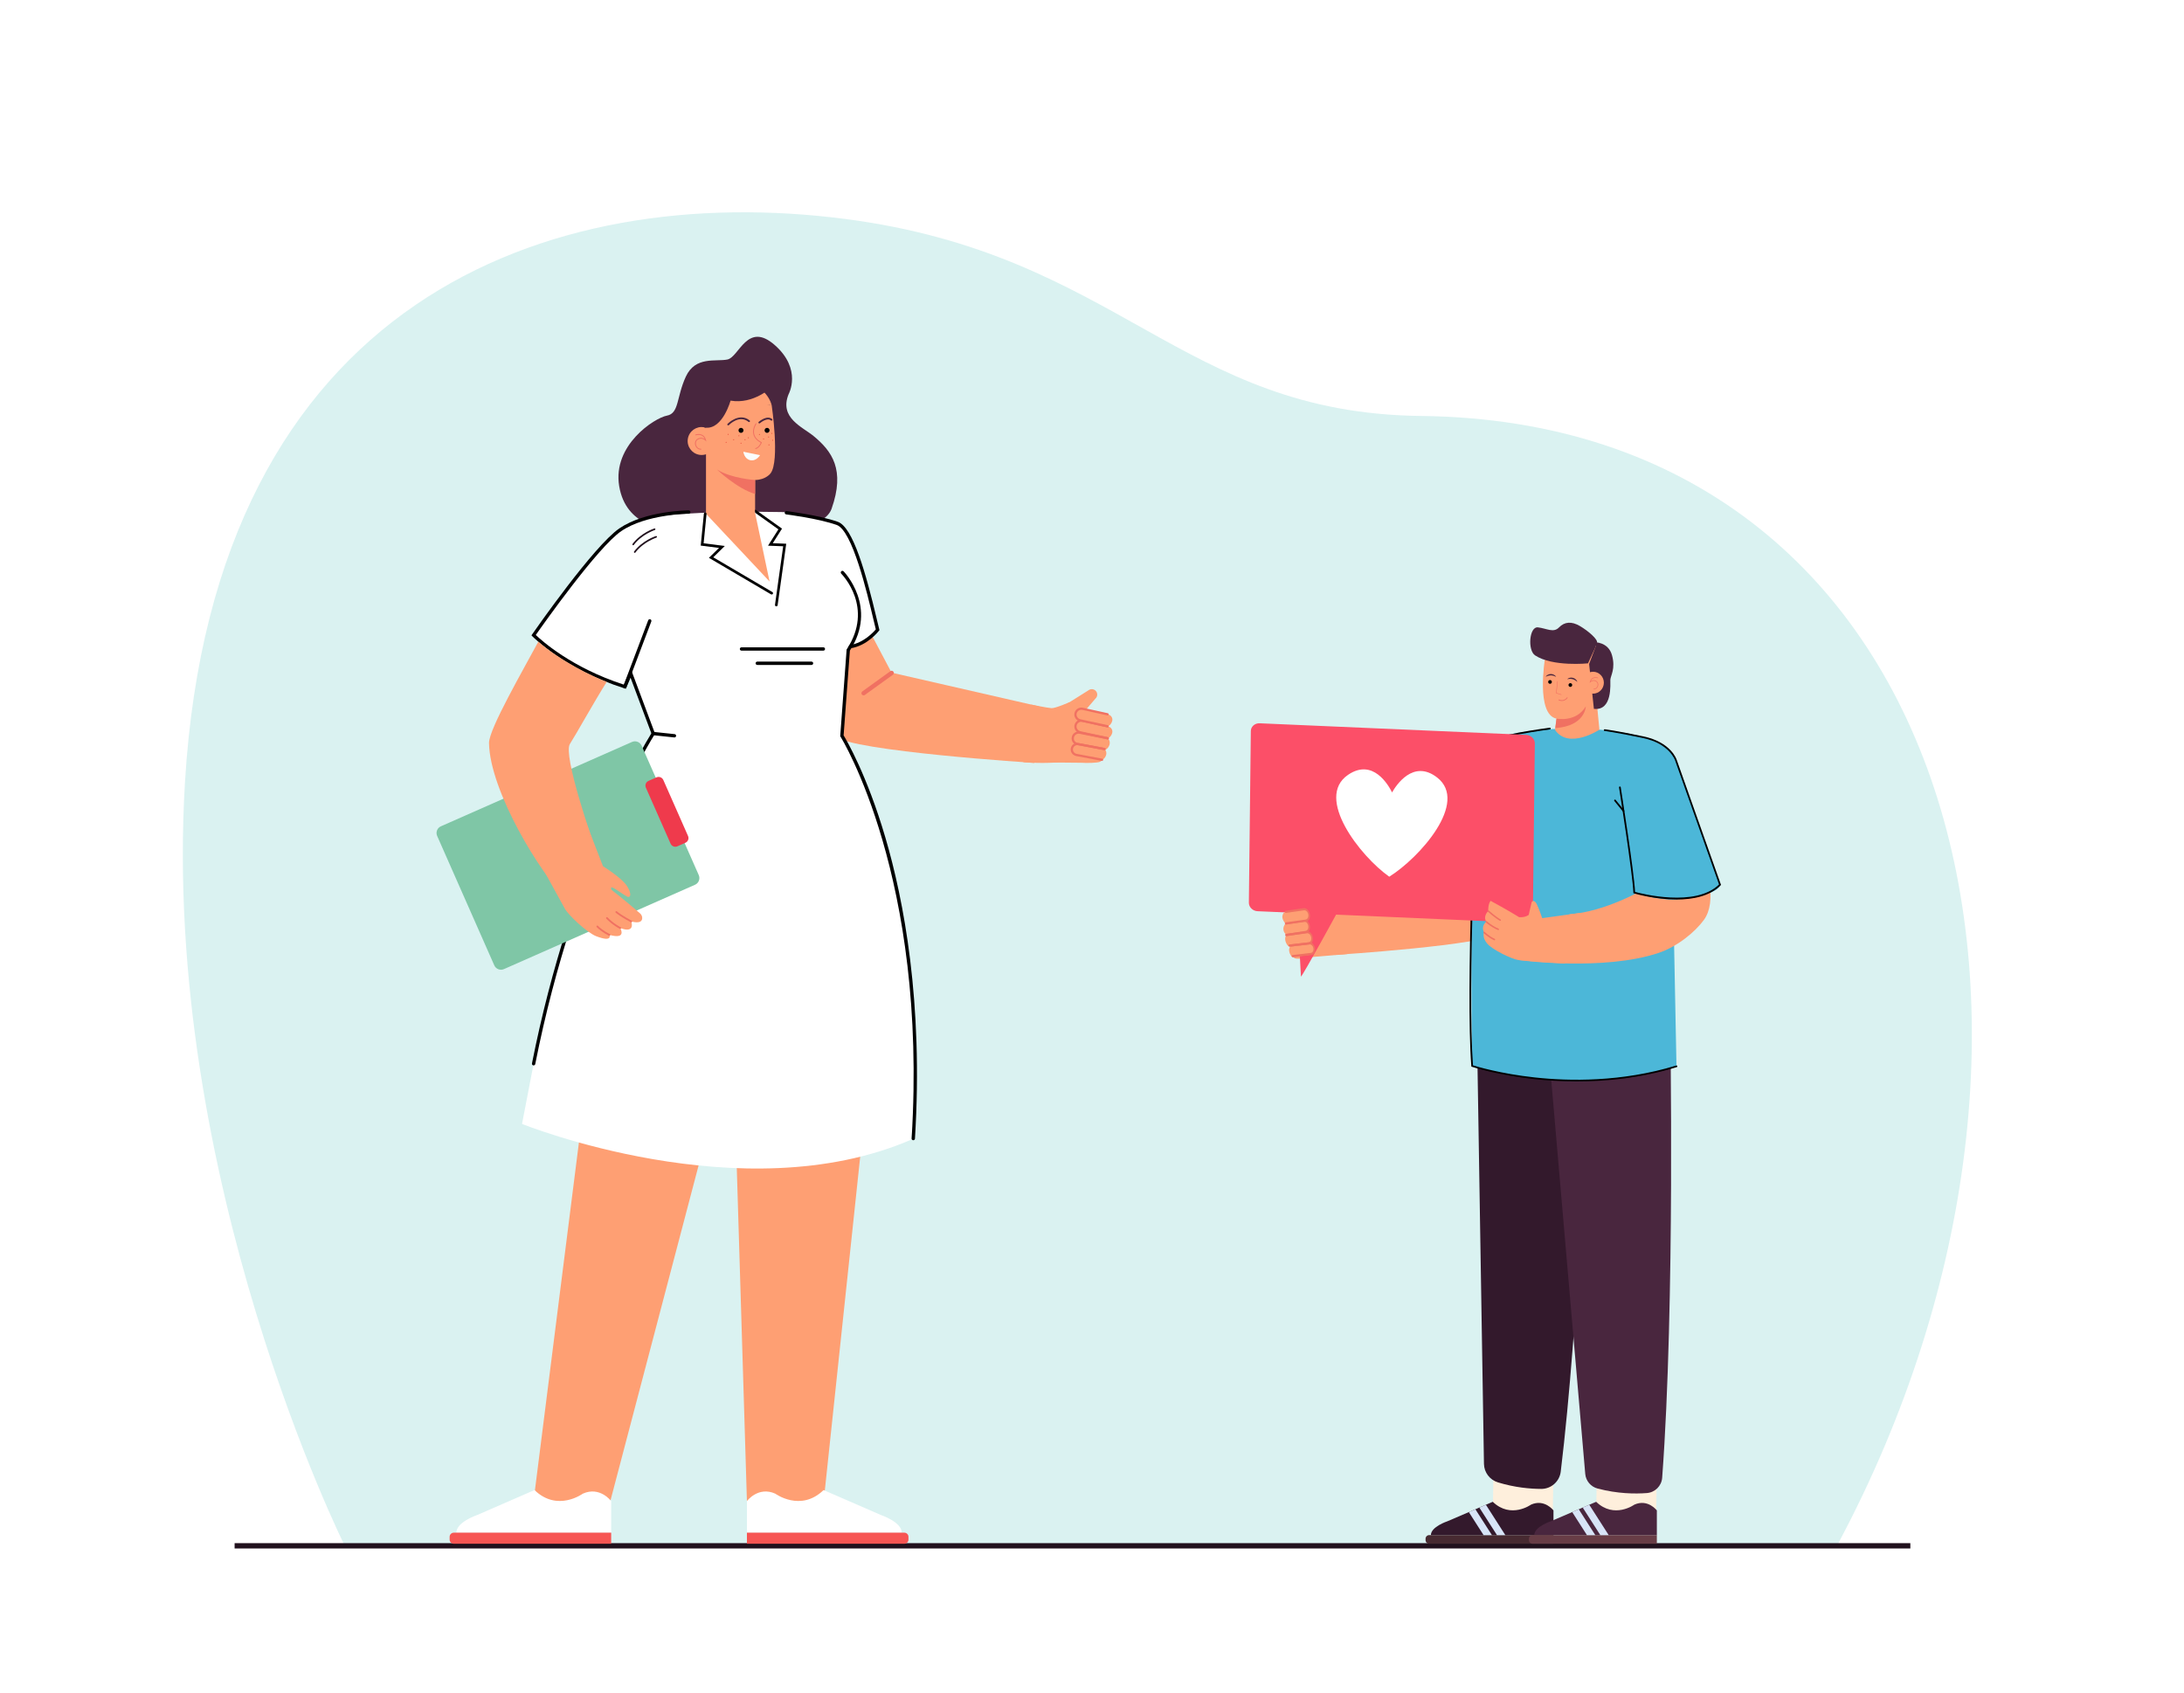 <svg xmlns="http://www.w3.org/2000/svg" xmlns:xlink="http://www.w3.org/1999/xlink" id="Layer_1" x="0px" y="0px" viewBox="0 0 2580.289 2000" style="enable-background:new 0 0 2580.289 2000;" xml:space="preserve"><rect style="fill:#FFFFFF;" width="2580.289" height="2000"></rect><g>	<g>		<g>			<g>				<path style="fill:#DAF2F1;" d="M611.583,1824.469l-203.91,2.589c0,0-217.245-434.339-189.155-902.515     c34.271-571.195,431.46-711.028,779.844-665.867c323.935,41.992,395.848,229.535,680.45,232.765     c633.287,7.187,819.25,721.044,492.441,1333.028H611.583z"></path>			</g>		</g>	</g>	<g>		<g>			<rect x="277.176" y="1823.193" style="fill:#21111D;" width="1979.807" height="6.291"></rect>		</g>	</g>	<g>		<g>			<g>				<g>					<g>						<g>							<g>								<g>									<g>										<g>											<g>												<g>													<g>														<polygon style="fill:#FEEFDC;" points="1763.401,1801.645 1834.337,1802.619 1835.354,1735.719 1764.697,1726.892                              "></polygon>													</g>												</g>											</g>										</g>									</g>								</g>							</g>						</g>					</g>				</g>			</g>		</g>		<g>			<g>				<g>					<g>						<g>							<g>								<g>									<g>										<g>											<path style="fill:#33192C;" d="M1808.778,1777.694c0,0-23.747,17.195-45.135-3.352l-53.627,23.025            c0,0-19.501,6.411-19.501,16.321h144.839v-29.145C1835.354,1784.543,1824.819,1770.554,1808.778,1777.694z"></path>										</g>									</g>								</g>							</g>						</g>					</g>				</g>			</g>			<g>				<g>					<g>						<g>							<g>								<g>									<g>										<g>											<path style="fill:#472A31;" d="M1684.224,1817.974v1.628c0,2.368,1.919,4.286,4.287,4.286h146.843v-10.2h-146.843            C1686.144,1813.688,1684.224,1815.608,1684.224,1817.974z"></path>										</g>									</g>								</g>							</g>						</g>					</g>				</g>			</g>			<g>				<g>					<g>						<g>							<g>								<g>									<g>										<g>											<path style="fill:#D7E4F7;" d="M1747.769,1781.158c4.859,7.586,14.616,22.831,20.823,32.53h9.873            c-5.544-8.664-17.168-26.827-22.951-35.855L1747.769,1781.158z"></path>										</g>									</g>								</g>							</g>						</g>					</g>				</g>			</g>			<g>				<g>					<g>						<g>							<g>								<g>									<g>										<g>											<path style="fill:#D7E4F7;" d="M1735.35,1786.49c5.233,8.173,12.483,19.501,17.409,27.198h9.873            c-4.511-7.05-13.307-20.795-19.537-30.524L1735.35,1786.49z"></path>										</g>									</g>								</g>							</g>						</g>					</g>				</g>			</g>		</g>		<g>			<g>				<g>					<g>						<g>							<g>								<g>									<g>										<g>											<g>												<g>													<g>														<polygon style="fill:#FEEFDC;" points="1885.533,1801.645 1956.47,1802.619 1957.486,1735.719 1886.829,1726.892                              "></polygon>													</g>												</g>											</g>										</g>									</g>								</g>							</g>						</g>					</g>				</g>			</g>		</g>		<g>			<g>				<g>					<g>						<g>							<g>								<g>									<g>										<g>											<g>												<path style="fill:#33192C;" d="M1863.092,1200.087l-86.642-33.282c-13.832-5.313-29.035,3.508-31.287,18.154             l-0.408,2.657c-0.199,1.292-0.288,2.599-0.267,3.906l8.733,538.002c0.164,10.122,6.886,18.929,16.569,21.885             c20.033,6.116,38.111,7.666,51.108,7.701c11.74,0.031,21.618-8.763,23.033-20.418             c21.48-176.813,31.698-447.065,34.045-516.151C1878.313,1212.643,1872.337,1203.638,1863.092,1200.087z"></path>											</g>										</g>									</g>								</g>							</g>						</g>					</g>				</g>			</g>		</g>		<g>			<g>				<g>					<g>						<g>							<g>								<g>									<g>										<g>											<g>												<path style="fill:#49263E;" d="M1806.432,1132.477l25.325,132.322l41.131,476.579             c0.711,8.242,6.533,15.148,14.529,17.27c23.576,6.257,44.491,6.416,58.224,5.37c9.701-0.739,17.403-8.405,18.131-18.107             c15.377-204.986,9.479-537.304,9.479-537.304L1806.432,1132.477z"></path>											</g>										</g>									</g>								</g>							</g>						</g>					</g>				</g>			</g>		</g>		<g>			<g>				<g>					<g>						<g>							<g>								<g>									<g>										<g>											<g>												<path style="fill:#21111D;" d="M1962.523,1761.694h0.008H1962.523z"></path>											</g>										</g>									</g>								</g>							</g>						</g>					</g>				</g>			</g>		</g>		<g>			<g>				<g>					<g>						<g>							<g>								<g>									<g>										<g>											<path style="fill:#49263E;" d="M1930.91,1777.694c0,0-23.747,17.195-45.135-3.352l-53.627,23.025            c0,0-19.501,6.411-19.501,16.321h144.839v-29.145C1957.486,1784.543,1946.951,1770.554,1930.91,1777.694z"></path>										</g>									</g>								</g>							</g>						</g>					</g>				</g>			</g>			<g>				<g>					<g>						<g>							<g>								<g>									<g>										<g>											<path style="fill:#683D46;" d="M1806.357,1817.974v1.628c0,2.368,1.919,4.286,4.286,4.286h146.843v-10.2h-146.843            C1808.276,1813.688,1806.357,1815.608,1806.357,1817.974z"></path>										</g>									</g>								</g>							</g>						</g>					</g>				</g>			</g>			<g>				<g>					<g>						<g>							<g>								<g>									<g>										<g>											<path style="fill:#D7E4F7;" d="M1869.901,1781.158c4.859,7.586,14.617,22.831,20.824,32.53h9.872            c-5.544-8.664-17.167-26.827-22.952-35.855L1869.901,1781.158z"></path>										</g>									</g>								</g>							</g>						</g>					</g>				</g>			</g>			<g>				<g>					<g>						<g>							<g>								<g>									<g>										<g>											<path style="fill:#D7E4F7;" d="M1857.482,1786.49c5.233,8.173,12.483,19.501,17.409,27.198h9.873            c-4.511-7.05-13.307-20.795-19.536-30.524L1857.482,1786.49z"></path>										</g>									</g>								</g>							</g>						</g>					</g>				</g>			</g>		</g>		<g>			<g>				<g>					<g>						<g>							<g>								<g>									<g>										<g>											<g>												<path style="fill:#FE9F73;" d="M1605.11,1065.253l-65.28,10.002l-1.519-0.986c-3.75,0.702-11.367,1.618-20.205,3.188             c0.863,7.52,1.338,13.349,0.445,13.579l0.397,1.618c0.102,0.414,0.025,0.829-0.178,1.169             c1.771,7.507,4.245,16.994,5.798,25.067c1.103,5.736,0.154,10.973,5.279,13.314c2.965,1.354,17.312-0.604,22.361-1.678             l39.301-3.286C1589.227,1117.275,1607.084,1066.441,1605.11,1065.253z"></path>											</g>										</g>									</g>								</g>							</g>						</g>					</g>				</g>			</g>			<g>				<g>					<g>						<g>							<g>								<g>									<g>										<g>											<g>												<path style="fill:#FE9F73;" d="M1559.645,1077.925l-21.046,9.297c-2.785,1.23-3.689,5.536-1.848,9.367             c1.608,3.345,4.832,4.895,7.315,3.798l22.552-9.963c0.675-0.299,1.507-4.404-0.216-8.506             C1565.402,1079.538,1561.985,1076.891,1559.645,1077.925z"></path>											</g>										</g>									</g>								</g>							</g>						</g>					</g>				</g>			</g>			<g>				<g>					<g>						<g>							<g>								<g>									<path style="fill:#FE9F73;" d="M1717.406,1039.56l-144.925,33.158l4.761,55.505c0,0,180.111-11.539,195.52-26.193          c15.408-14.655,49.839-89.27,49.839-89.27l-67.195-45.066L1717.406,1039.56z"></path>								</g>							</g>						</g>					</g>				</g>			</g>			<g>				<g>					<g>						<g>							<g>								<g>									<path style="fill:#F07162;" d="M1746.089,1057.985l-27.534-19.861c-0.959-0.693-2.3-0.476-2.992,0.484          c-0.692,0.96-0.476,2.299,0.484,2.992l27.533,19.861c0.318,0.229,0.678,0.359,1.042,0.395          c0.735,0.072,1.487-0.237,1.95-0.879C1747.266,1060.017,1747.049,1058.677,1746.089,1057.985z"></path>								</g>							</g>						</g>					</g>				</g>			</g>			<g>				<g>					<path style="fill:#4CB7D8;" d="M1743.353,886.357c-22.119,34.05-58.658,126.948-58.107,129.347      c6.011,26.134,37.655,54.211,57.043,64.546c18.101,9.649,23.769,2.969,35.65-11.598      c20.326-24.92,29.206-134.486,29.493-133.622c0.262,0.79,54.486-45.083,54.486-45.083S1765.472,852.307,1743.353,886.357z"></path>				</g>			</g>			<g>				<g>					<path style="fill:#4CB7D8;" d="M2002.244,960.888c-10.655-30.775-19.109-59.417-26.229-69.512      c-30.082-42.649-206.61-36.031-224.57-8.812s-12.148,376.851-12.148,376.851c130.421,38.286,241.386,0.425,241.386,0.425      l-3.863-196.862c57.747-5.399,55.323-17.702,55.323-17.702S2016.365,1001.675,2002.244,960.888z"></path>				</g>			</g>			<g>				<g>					<g>						<g>							<g>								<path style="fill:#FE9F73;" d="M1969.554,1032.224c-3.85,4.137-8.279,7.69-13.158,10.543         c-17.939,10.493-59.782,34.038-101.913,37.454l-59.78,54.087c2.258,0.427,100.203,13.095,164.701-8.41         c22.45-7.485,43.359-24.931,53.655-39.01c15.624-21.366,5.415-62.335-9.088-91.652L1969.554,1032.224z"></path>							</g>						</g>					</g>				</g>			</g>			<g>				<g>					<path style="fill:#4CB7D8;" d="M1992.046,972.699l-39.165-14.629c0,0-82.119,68.954-44.85,87.206s68.789,17.702,68.789,17.702      c29.657-1.734,42.436-8.074,48.819-12.33c5.432-3.621,6.503-5.372,6.503-5.372l-22.41-58.049L1992.046,972.699z"></path>				</g>			</g>			<g>				<g>					<path d="M1830.964,859.767c-2.774,0.36-68.09,8.923-81.433,18.856c-13.794,10.267-58.452,109.227-65.259,136.843l-0.047,0.189      l0.028,0.193c0.033,0.232,3.604,23.406,27.607,42.602c0.185,0.148,0.407,0.22,0.627,0.22c0.295,0,0.586-0.129,0.784-0.376      c0.347-0.434,0.276-1.066-0.157-1.412c-22.261-17.802-26.462-38.944-26.843-41.134c7.621-30.555,51.807-126.096,64.459-135.514      c12.925-9.62,79.817-18.386,80.492-18.474c0.55-0.071,0.938-0.575,0.867-1.125      C1832.017,860.083,1831.511,859.701,1830.964,859.767z"></path>				</g>			</g>			<g>				<g>					<path d="M1980.389,1258.881c-64.442,19.711-126.488,18.546-167.191,14.096c-40.522-4.43-68.464-12.893-72.952-14.31      c-6.826-90.483,4.917-335.904,5.037-338.379c0.027-0.553-0.401-1.024-0.954-1.051c-0.546-0.048-1.025,0.4-1.052,0.955      c-0.12,2.482-11.928,249.249-4.981,339.303l0.051,0.665l0.633,0.211c0.292,0.097,29.694,9.76,74.001,14.604      c14.298,1.563,31.221,2.723,49.95,2.723c34.835,0,75.925-4.011,118.046-16.895c0.53-0.162,0.828-0.724,0.666-1.254      C1981.481,1259.016,1980.919,1258.719,1980.389,1258.881z M1739.287,1259.416h0.01H1739.287z"></path>				</g>			</g>			<g>				<g>					<path d="M1981.015,897.964c-0.239-0.808-6.603-21.026-39.517-27.95c-32.377-6.811-45.385-8.385-45.512-8.401      c-0.545-0.063-1.05,0.329-1.115,0.88c-0.065,0.55,0.328,1.049,0.879,1.115c0.127,0.015,13.069,1.583,45.334,8.371      c31.755,6.681,37.964,26.408,38.022,26.607l51.879,146.426c-27.939,27.292-91.864,10.791-99.241,8.765      c-0.968-22.499-16.785-122.687-16.946-123.708c-0.087-0.547-0.609-0.927-1.149-0.835c-0.548,0.086-0.922,0.6-0.835,1.148      c0.163,1.031,16.322,103.381,16.95,124.193l0.022,0.728l0.698,0.205c1.68,0.494,25.083,7.23,50.442,7.23      c18.977,0,39.049-3.772,51.931-16.755l0.444-0.448l-0.211-0.594L1981.015,897.964z"></path>				</g>			</g>			<g>				<g>					<path d="M1908.81,945.059c-0.351-0.43-0.983-0.495-1.412-0.144c-0.43,0.35-0.495,0.983-0.145,1.413l10.076,12.376      c0.199,0.243,0.487,0.37,0.779,0.37c0.223,0,0.447-0.074,0.634-0.226c0.43-0.35,0.495-0.983,0.145-1.413L1908.81,945.059z"></path>				</g>			</g>			<g>				<g>					<g>						<g>							<g>								<g>									<g>										<polygon style="fill:#FE9F73;" points="1542.623,1084.703 1538.363,1088.027 1537.821,1093.811 1541.067,1098.531            1544.265,1099.1 1553.674,1095.853 1573.255,1089.392 1576.027,1081.938 1561.242,1074.469           "></polygon>									</g>								</g>							</g>						</g>					</g>				</g>			</g>			<g>				<g>					<g>						<g>							<g>								<g>									<g>										<g>											<g>												<g>													<path style="fill:#F07162;" d="M1569.241,1089.81l-23.317,7.992c-2.045,1.095-4.789-0.124-6.245-2.779              c-0.779-1.422-1.103-2.999-0.908-4.441c0.195-1.442,0.873-2.544,1.917-3.102l19.899-10.655              c0.471-0.261,0.599-1.004,0.275-1.668c-0.325-0.665-0.975-0.998-1.452-0.742l-19.899,10.654              c-1.501,0.804-2.523,2.459-2.804,4.539c-0.284,2.108,0.186,4.415,1.327,6.493c2.131,3.886,6.117,5.691,9.073,4.108              l23.319-7.993c0.063-0.034,0.119-0.077,0.17-0.127c0.33-0.328,0.384-0.966,0.1-1.544              C1570.368,1089.882,1569.717,1089.552,1569.241,1089.81z"></path>												</g>											</g>										</g>									</g>								</g>							</g>						</g>					</g>				</g>			</g>			<g>				<g>					<g>						<g>							<g>								<g>									<g>										<g>											<path style="fill:#FE9F73;" d="M1887.846,821.995l-1.514-58.849l-61.087,15.365c0,0-10.823,65.593,13.671,70.517            c0,0-1.702,13.289-1.706,13.394c16.216,23.534,52.421-0.323,52.421-0.323c-0.848-9.806-2.417-24.928-2.417-24.928            L1887.846,821.995z"></path>										</g>									</g>								</g>							</g>						</g>					</g>				</g>				<g>					<g>						<g>							<g>								<g>									<g>										<g>											<path d="M1855.233,807.119c-1.208,0.035-2.158,1.055-2.123,2.279c0.035,1.224,1.043,2.188,2.25,2.154            c1.208-0.035,2.158-1.055,2.123-2.279C1857.448,808.049,1856.441,807.084,1855.233,807.119z"></path>										</g>									</g>								</g>							</g>						</g>					</g>				</g>				<g>					<g>						<g>							<g>								<g>									<g>										<g>											<path d="M1831.202,803.469c-1.208,0.035-2.158,1.055-2.123,2.279c0.035,1.224,1.043,2.188,2.25,2.154            c1.208-0.034,2.158-1.055,2.123-2.279C1833.417,804.399,1832.409,803.435,1831.202,803.469z"></path>										</g>									</g>								</g>							</g>						</g>					</g>				</g>				<g>					<g>						<g>							<g>								<g>									<g>										<g>											<path style="fill:#F07162;" d="M1844.693,820.424l-5.712-1.734l1.401-13.545c0.016-0.157-0.096-0.298-0.251-0.315            c-0.157-0.021-0.294,0.097-0.31,0.254l-1.45,14.017l6.161,1.87c0.03,0.009,0.06,0.013,0.089,0.012            c0.118-0.003,0.226-0.082,0.262-0.204C1844.928,820.629,1844.843,820.47,1844.693,820.424z"></path>										</g>									</g>								</g>							</g>						</g>					</g>				</g>				<g>					<g>						<g>							<g>								<g>									<g>										<g>											<path style="fill:#49263E;" d="M1866.611,739.651c-9.884-5.82-18.24-5.082-24.749,1.673            c-6.509,6.755-14.661,1.075-24.894-0.117c-10.233-1.192-12.446,27.111-3.304,33.128            c20.814,13.7,62.508,9.388,62.508,9.388l8.157-17.755c0,0,1.124-2.599,2.463-6.527            C1888.131,755.511,1876.495,745.471,1866.611,739.651z"></path>										</g>									</g>								</g>							</g>						</g>					</g>				</g>				<g>					<g>						<g>							<g>								<g>									<g>										<g>											<path style="fill:#49263E;" d="M1904.49,774.098c-4.453-16.001-20.827-15.321-20.827-15.321l1.7,4.615l-7.891,21.05            l5.62,53.056c22.215,2.556,19.262-29.562,19.454-34.321C1902.739,798.417,1908.944,790.099,1904.49,774.098z"></path>										</g>									</g>								</g>							</g>						</g>					</g>				</g>				<g>					<g>						<g>							<g>								<g>									<g>										<g>											<path style="fill:#FE9F73;" d="M1882.212,793.657c-7.048-0.051-12.803,5.699-12.855,12.841            c-0.052,7.143,5.62,12.975,12.668,13.026c7.048,0.051,12.803-5.698,12.855-12.841            C1894.931,799.541,1889.26,793.709,1882.212,793.657z"></path>										</g>									</g>								</g>							</g>						</g>					</g>				</g>				<g>					<g>						<g>							<g>								<g>									<g>										<g>											<path style="fill:#F07162;" d="M1886.068,804.598c-2.813-1.798-5.384-0.676-6.703,0.189            c0.561-1.464,1.433-2.526,2.599-3.165c2.525-1.384,5.636-0.34,5.667-0.329c0.185,0.065,0.387-0.036,0.45-0.225            c0.063-0.187-0.036-0.391-0.221-0.456c-0.139-0.048-3.427-1.156-6.228,0.375c-1.617,0.884-2.724,2.462-3.29,4.688            l-0.318,1.249l0.909-0.903c0.129-0.128,3.185-3.097,6.755-0.816c1.977,1.263,2.135,3.542,1.67,5.11            c-0.483,1.627-1.91,3.507-4.347,3.49c-0.025,0-0.047-0.003-0.073-0.001c-0.194-0.001-0.353,0.155-0.357,0.352            c-0.004,0.198,0.151,0.363,0.347,0.367c0.025,0,0.05,0.001,0.075,0.001c2.651,0.019,4.437-1.988,5.034-4.001            C1888.745,808.141,1887.972,805.816,1886.068,804.598z"></path>										</g>									</g>								</g>							</g>						</g>					</g>				</g>				<g>					<g>						<g>							<g>								<g>									<g>										<g>											<path style="fill:#F07162;" d="M1838.915,849.034l-1.439,11.224c35.589-2.498,36.062-25.625,36.062-25.625            C1861.949,853.898,1838.915,849.034,1838.915,849.034z"></path>										</g>									</g>								</g>							</g>						</g>					</g>				</g>				<g>					<g>						<g>							<g>								<path style="fill:#F07162;" d="M1851.859,823.932c-0.226-0.146-0.533-0.08-0.68,0.149c-0.128,0.201-3.217,4.882-9.196,2.438         c-0.249-0.102-0.54,0.019-0.642,0.271c-0.103,0.252,0.018,0.539,0.271,0.642c0.516,0.21,1.014,0.373,1.494,0.492         c5.792,1.448,8.872-3.262,8.904-3.313C1852.156,824.381,1852.088,824.078,1851.859,823.932z"></path>							</g>						</g>					</g>				</g>				<g>					<g>						<g>							<path style="fill:#49263E;" d="M1861.646,802.653c-0.868-0.875-2.025-1.475-3.232-1.811c-1.215-0.333-2.506-0.345-3.7-0.071        c-1.189,0.286-2.321,0.796-3.202,1.615c1.172-0.205,2.276-0.336,3.36-0.35c1.081-0.017,2.127,0.104,3.123,0.378        c0.988,0.285,1.969,0.658,2.868,1.252l0.354,0.201c0.117,0.07,0.218,0.162,0.333,0.237l0.682,0.48        c0.457,0.331,0.867,0.723,1.378,1.06c-0.216-0.547-0.474-1.093-0.791-1.604        C1862.45,803.576,1862.127,803.039,1861.646,802.653z"></path>						</g>					</g>				</g>				<g>					<g>						<g>							<path style="fill:#49263E;" d="M1835.907,797.238c-1.08-0.579-2.328-0.908-3.588-0.908c-1.252,0.006-2.527,0.278-3.595,0.893        c-0.565,0.246-1.018,0.678-1.498,1.03c-0.441,0.409-0.834,0.867-1.187,1.338c0.582-0.191,1.081-0.461,1.609-0.659        l0.785-0.283c0.131-0.042,0.252-0.105,0.384-0.141l0.394-0.101c1.024-0.336,2.069-0.437,3.097-0.45        c1.033-0.001,2.073,0.159,3.112,0.46c1.041,0.3,2.072,0.718,3.148,1.225C1837.936,798.619,1836.977,797.828,1835.907,797.238        z"></path>						</g>					</g>				</g>			</g>		</g>		<g>			<g>				<g>					<g>						<g>							<g>								<g>									<g>										<path style="fill:#FC4F68;" d="M1485.744,1076.573l314.776,13.678c5.73,0.258,10.425-3.859,10.486-9.195l2.32-202.706           c0.061-5.335-4.535-9.87-10.265-10.128l-314.776-13.678c-5.73-0.257-10.425,3.859-10.486,9.195l-2.32,202.706           C1475.417,1071.781,1480.013,1076.315,1485.744,1076.573z"></path>									</g>								</g>							</g>						</g>					</g>				</g>			</g>			<g>				<g>					<g>						<g>							<g>								<g>									<g>										<path style="fill:#FC4F68;" d="M1587.672,1063.556l-55.817-8.415c0,0,4.82,96.17,5.151,98.582           C1537.337,1156.135,1587.226,1065.145,1587.672,1063.556z"></path>									</g>								</g>							</g>						</g>					</g>				</g>			</g>			<g>				<g>					<g>						<g>							<g>								<path style="fill:#FFFFFF;" d="M1641.337,1035.804c35.697-22.287,94.454-87.956,56.45-117.291         c-28.298-21.843-48.596,9.69-53.134,17.722c-4.064-8.281-22.5-40.939-52.017-20.773         C1552.996,942.544,1606.992,1011.485,1641.337,1035.804L1641.337,1035.804z"></path>							</g>						</g>					</g>				</g>			</g>		</g>	</g>	<g>		<g>			<g>				<g>					<g>						<path style="fill:#FE9F73;" d="M926.733,762.458c0,0,41.432,89.788,59.973,107.422       c18.542,17.634,235.276,31.519,235.276,31.519l5.729-66.791l-174.393-39.901l-45.726-86.48L926.733,762.458z"></path>					</g>				</g>			</g>		</g>		<g>			<g>				<g>					<g>						<path style="fill:#F07162;" d="M1020.566,821.538c0.438-0.043,0.871-0.199,1.254-0.475l33.132-23.9       c1.155-0.833,1.416-2.445,0.583-3.6c-0.833-1.156-2.446-1.416-3.6-0.583l-33.132,23.9c-1.155,0.833-1.416,2.445-0.583,3.6       C1018.777,821.252,1019.682,821.625,1020.566,821.538z"></path>					</g>				</g>			</g>		</g>		<g>			<g>				<g>					<path style="fill:#49263E;" d="M931.716,465.698c0,0,16.228-29.287-16.315-57.955c-32.543-28.667-42.124,14.188-55.992,17.008      c-13.867,2.82-37.835-4.229-49.114,20.208c-11.279,24.438-7.807,43.409-22.375,46.111      c-14.569,2.702-64.384,34.777-56.395,83.182s54.332,49.76,54.332,49.76s180.418,23.083,196.647-22.972      c16.229-46.056,0.456-67.92-21.172-85.772C948.041,504.296,920.352,493.776,931.716,465.698z"></path>				</g>			</g>		</g>		<g>			<g>				<g>					<g>						<polygon style="fill:#FE9F73;" points="864.51,1184.15 882.449,1773.521 972.208,1782.391 1038.06,1161.231       "></polygon>					</g>				</g>			</g>		</g>		<g>			<g>				<g>					<g>						<polygon style="fill:#FE9F73;" points="876.039,1184.15 721.065,1773.521 629.244,1782.391 707.818,1161.231       "></polygon>					</g>				</g>			</g>		</g>		<g>			<g>				<path style="fill:#FFFFFF;" d="M802.515,607.343c21.306-1.32,42.194-2.157,48.894-2.318l0,0     c10.622-1.055,71.973-0.05,71.973-0.05l4.175,0.143c8.914,1.048,59.263,6.745,69.72,17.394     c2.813,2.865,17.448,31.19,32.611,89.865l6.99,32.624l-7.137,5.117l-9.234,8.024l-15.841,5.842l-3.798,5.393l-6.175,94.297     v5.633c46,82.616,58.287,157.139,71.496,222.974c4.109,24.748,26.149,153.63,10.176,254.28     c-199.979,86.272-459.619-18.681-459.619-18.681l14.187-73.572c4.087-31.813,45.226-171.745,60.87-216.43     c15.643-44.685,51.847-117.774,51.847-117.774l28.091-53.458l-26.472-70.764l-7.032,15.449     c-62.93-19.665-107.408-61.448-107.408-61.448l10.135-14.291l29.34-39.671l30.753-38.326     C716.845,641.074,733.909,611.592,802.515,607.343z"></path>			</g>		</g>		<g>			<g>				<g>					<g>						<g>							<g>								<path style="fill:#21111D;" d="M748.06,644.214c0.296,0,0.588-0.134,0.778-0.388c9.379-12.505,24.704-17.588,24.858-17.638         c0.51-0.165,0.789-0.713,0.623-1.223c-0.164-0.51-0.714-0.791-1.221-0.625c-0.651,0.211-16.056,5.309-25.813,18.319         c-0.322,0.429-0.235,1.038,0.194,1.36C747.653,644.151,747.858,644.214,748.06,644.214z"></path>							</g>						</g>					</g>				</g>			</g>			<g>				<g>					<g>						<g>							<g>								<path style="fill:#21111D;" d="M749.89,653.203c0.296,0,0.588-0.134,0.778-0.388c9.379-12.505,24.704-17.588,24.858-17.638         c0.51-0.166,0.789-0.713,0.623-1.223c-0.166-0.51-0.713-0.79-1.222-0.625c-0.651,0.211-16.056,5.309-25.813,18.319         c-0.322,0.43-0.235,1.038,0.193,1.36C749.482,653.14,749.687,653.203,749.89,653.203z"></path>							</g>						</g>					</g>				</g>			</g>		</g>		<g>			<g>				<path d="M630.441,1258.758c0.919,0,1.741-0.648,1.927-1.585c48.013-242.657,140.101-388.025,141.025-389.466l0.533-0.828     l-28.721-76.779l-8.072,18.812c-61.71-19.935-97.447-52.276-104.13-58.707c8.609-12.282,73.3-103.854,101.045-122.741     c29.413-20.024,79.157-20.521,79.656-20.523c1.087-0.006,1.963-0.891,1.956-1.977c-0.006-1.083-0.885-1.956-1.966-1.956h-0.006     c-2.091,0.012-51.457,0.512-81.852,21.204c-30.204,20.562-100.053,120.846-103.01,125.106l-0.921,1.324l1.118,1.161     c0.374,0.388,38.161,39.077,108.619,61.401l1.699,0.539l5.614-13.085l24.602,65.766     c-7.623,12.263-94.778,156.14-141.047,389.987c-0.21,1.065,0.483,2.1,1.548,2.31     C630.187,1258.746,630.315,1258.758,630.441,1258.758z"></path>			</g>		</g>		<g>			<g>				<path d="M738.234,813.296c0.794,0,1.542-0.484,1.84-1.271l29.425-77.788c0.384-1.015-0.128-2.151-1.144-2.535     c-1.006-0.38-2.148,0.127-2.535,1.145l-29.425,77.788c-0.384,1.015,0.128,2.151,1.145,2.535     C737.767,813.255,738.003,813.296,738.234,813.296z"></path>			</g>		</g>		<g>			<g>				<path d="M796.841,871.273c0.992,0,1.846-0.749,1.952-1.759c0.115-1.081-0.667-2.048-1.748-2.162l-25.099-2.662     c-1.074-0.128-2.049,0.667-2.163,1.748c-0.115,1.081,0.667,2.049,1.748,2.163l25.099,2.662     C796.701,871.27,796.772,871.273,796.841,871.273z"></path>			</g>		</g>		<g>			<g>				<path d="M1079.006,1347.149c1.031,0,1.896-0.802,1.962-1.844c10.049-161.711-13.459-282.744-34.95-355.801     c-21.85-74.279-46.137-115.467-49.318-120.687l7.401-100.175c33.474-51.457-7.013-93.214-7.427-93.63     c-0.766-0.773-2.009-0.773-2.78-0.01c-0.771,0.764-0.776,2.009-0.013,2.779c1.602,1.618,38.847,40.184,6.652,89.129l-0.28,0.426     l-0.039,0.509l-7.532,101.967l0.348,0.549c1.034,1.63,103.161,166.53,84.01,474.698c-0.068,1.086,0.757,2.018,1.841,2.087     C1078.924,1347.149,1078.965,1347.149,1079.006,1347.149z"></path>			</g>		</g>		<g>			<g>				<path d="M876.04,768.721h96.725c1.086,0,1.967-0.881,1.967-1.967c0-1.086-0.881-1.967-1.967-1.967H876.04     c-1.086,0-1.967,0.881-1.967,1.967C874.073,767.84,874.954,768.721,876.04,768.721z"></path>			</g>		</g>		<g>			<g>				<path d="M894.685,785.619h64.096c1.086,0,1.966-0.881,1.966-1.966c0-1.086-0.881-1.967-1.966-1.967h-64.096     c-1.086,0-1.966,0.881-1.966,1.967C892.718,784.739,893.599,785.619,894.685,785.619z"></path>			</g>		</g>		<g>			<g>				<g>					<g>						<g>							<g>								<g>									<g>										<path style="fill:#FFFFFF;" d="M1065.355,1810.83H882.449v-37.309c0,0,13.304-17.908,33.561-8.768           c0,0,29.988,22.012,56.997-4.291l67.721,29.474C1040.729,1789.937,1065.355,1798.146,1065.355,1810.83z"></path>									</g>								</g>							</g>						</g>					</g>				</g>			</g>			<g>				<g>					<g>						<g>							<g>								<g>									<g>										<path style="fill:#F75553;" d="M882.449,1823.889h185.977c2.691,0,4.873-2.182,4.873-4.873v-3.312           c0-2.691-2.182-4.873-4.873-4.873H882.449V1823.889z"></path>									</g>								</g>							</g>						</g>					</g>				</g>			</g>		</g>		<g>			<g>				<g>					<g>						<g>							<g>								<g>									<g>										<path style="fill:#FFFFFF;" d="M539.172,1810.83h182.906v-37.309c0,0-13.304-17.908-33.561-8.768           c0,0-29.988,22.012-56.997-4.291l-67.721,29.474C563.798,1789.937,539.172,1798.146,539.172,1810.83z"></path>									</g>								</g>							</g>						</g>					</g>				</g>			</g>			<g>				<g>					<g>						<g>							<g>								<g>									<g>										<path style="fill:#F75553;" d="M722.077,1823.889H536.101c-2.691,0-4.873-2.182-4.873-4.873v-3.312           c0-2.691,2.182-4.873,4.873-4.873h185.976V1823.889z"></path>									</g>								</g>							</g>						</g>					</g>				</g>			</g>		</g>		<g>			<g>				<path d="M1004.664,765.951c0.1,0,0.2-0.008,0.301-0.023c19.832-3.05,32.93-19.988,33.478-20.708l0.583-0.763l-0.246-0.93     c-0.721-2.732-1.719-6.955-2.968-12.224c-12.596-53.195-27.907-108.433-45.97-114.791     c-22.556-7.939-60.168-12.621-60.546-12.669c-1.052-0.124-2.059,0.634-2.192,1.713c-0.132,1.078,0.635,2.059,1.713,2.192     c0.373,0.045,37.567,4.676,59.719,12.474c18.472,6.501,35.974,80.423,43.449,111.987c1.118,4.723,2.038,8.611,2.74,11.351     c-2.69,3.201-14.347,16.018-30.356,18.48c-1.074,0.165-1.81,1.169-1.645,2.242     C1002.872,765.256,1003.71,765.951,1004.664,765.951z"></path>			</g>		</g>		<g>			<g>				<g>					<path style="fill:#FE9F73;" d="M1248.94,847.506c-0.469-3.802,0.048-8.408,1.853-9.857l35.081-21.991      c2.769-2.223,6.816-1.78,9.039,0.989c2.223,2.769,1.781,6.816-0.989,9.039l-12.073,14.136      c7.918,0.903,24.457,2.542,24.457,2.542c3.692-0.079,1.037,13.573,1.037,13.573c-0.496,0.01-0.92,0.268-1.199,0.642h0v0.001      c-0.162,0.217-0.288,0.463-0.319,0.748l-0.182,1.664c-0.047,0.426,0.084,0.829,0.331,1.14      c-0.773,7.714-1.985,17.494-2.467,25.742c-0.343,5.86,1.288,10.947-3.496,13.969c-2.768,1.748-17.281,1.73-22.439,1.342      l-37.35-0.351C1241.182,890.606,1241.952,884.803,1248.94,847.506z"></path>				</g>			</g>			<g>				<g>					<path style="fill:#FE9F73;" d="M1263.779,829.508c0,0-16.861,7.459-21.523,7.168c-4.661-0.291-23.862-4.2-23.862-4.2      l-9.374,68.038c0,0,14.302,1.696,39.064,0.394C1272.847,899.606,1263.779,829.508,1263.779,829.508z"></path>				</g>			</g>			<g>				<g>					<path style="fill:#FE9F73;" d="M1314.061,865.689c-0.947,4.244-4.542,6.88-5.507,6.668l-32.214-7.099      c-3.638-0.802-6.328-4.5-5.635-8.16c0.734-3.881,4.521-6.361,8.35-5.517l30.127,6.64c3.34,0.736,5.6,3.993,4.906,7.342      C1314.08,865.604,1314.071,865.646,1314.061,865.689z"></path>				</g>			</g>			<g>				<g>					<path style="fill:#FE9F73;" d="M1310.999,879.094c-0.866,4.262-4.409,6.966-5.379,6.772l-32.396-6.491      c-3.641-0.729-6.269-4.113-5.776-7.793c0.54-4.032,4.355-6.71,8.28-5.923l33.222,6.656      C1308.95,872.315,1311.865,874.832,1310.999,879.094z"></path>				</g>			</g>			<g>				<g>					<path style="fill:#FE9F73;" d="M1306.98,891.286c-0.76,3.979-4.031,6.536-4.936,6.367l-30.247-5.692      c-3.399-0.639-5.884-3.763-5.465-7.196c0.459-3.762,3.983-6.297,7.648-5.608l31.017,5.837      C1304.998,884.995,1307.74,887.307,1306.98,891.286z"></path>				</g>			</g>			<g>				<g>					<g>						<path style="fill:#F07162;" d="M1308.556,873.547c0.604,0,1.147-0.419,1.28-1.033c0.154-0.708-0.296-1.406-1.004-1.559       l-32.266-6.99c-3.032-0.668-5.058-3.489-4.608-6.422c0.242-1.571,1.092-2.929,2.397-3.823       c1.305-0.894,2.872-1.201,4.418-0.859l29.5,6.501c0.705,0.147,1.407-0.293,1.562-0.999c0.156-0.707-0.291-1.406-0.999-1.562       l-29.5-6.501c-2.225-0.49-4.582-0.032-6.464,1.257c-1.908,1.307-3.153,3.292-3.505,5.589c-0.659,4.294,2.257,8.415,6.64,9.381       l32.27,6.992C1308.37,873.538,1308.464,873.547,1308.556,873.547z"></path>					</g>				</g>			</g>			<g>				<g>					<path style="fill:#FE9F73;" d="M1314.061,851.543c-0.947,4.244-4.542,6.88-5.507,6.668l-32.214-7.099      c-3.638-0.802-6.328-4.5-5.635-8.16c0.734-3.881,4.521-6.361,8.35-5.517l30.127,6.64c3.34,0.736,5.6,3.993,4.906,7.342      C1314.08,851.458,1314.071,851.5,1314.061,851.543z"></path>				</g>			</g>			<g>				<g>					<g>						<path style="fill:#F07162;" d="M1308.556,859.401c0.604,0,1.147-0.419,1.28-1.033c0.154-0.708-0.296-1.406-1.004-1.559       l-32.266-6.991c-3.032-0.668-5.058-3.489-4.608-6.422c0.242-1.571,1.092-2.929,2.397-3.823       c1.305-0.894,2.872-1.201,4.418-0.859l29.5,6.501c0.705,0.147,1.407-0.293,1.562-0.999c0.156-0.707-0.291-1.406-0.999-1.562       l-29.5-6.501c-2.225-0.49-4.582-0.032-6.464,1.257c-1.908,1.307-3.153,3.292-3.505,5.589c-0.659,4.294,2.257,8.416,6.64,9.381       l32.27,6.992C1308.37,859.392,1308.464,859.401,1308.556,859.401z"></path>					</g>				</g>			</g>			<g>				<g>					<g>						<path style="fill:#F07162;" d="M1304.722,886.254c0.62,0,1.17-0.44,1.288-1.072c0.132-0.712-0.338-1.396-1.05-1.529       l-31.658-5.889c-3.065-0.613-4.946-3.086-4.554-6.008c0.21-1.576,1.035-2.949,2.321-3.867       c1.287-0.919,2.845-1.256,4.402-0.945l33.222,6.656c0.708,0.146,1.402-0.318,1.543-1.028c0.142-0.709-0.318-1.401-1.028-1.543       l-33.222-6.656c-2.235-0.451-4.582,0.055-6.441,1.382c-1.882,1.344-3.088,3.352-3.395,5.652       c-0.575,4.289,2.225,8.044,6.656,8.932l31.676,5.893C1304.562,886.247,1304.643,886.254,1304.722,886.254z"></path>					</g>				</g>			</g>			<g>				<g>					<g>						<path style="fill:#F07162;" d="M1302.045,898.964c0.618,0,1.169-0.439,1.287-1.069c0.135-0.711-0.334-1.397-1.046-1.53       l-30.246-5.692c-2.8-0.526-4.735-3.051-4.407-5.749c0.177-1.445,0.917-2.712,2.086-3.567c1.168-0.855,2.595-1.18,4.02-0.912       l31.017,5.837c0.703,0.135,1.395-0.334,1.53-1.046c0.135-0.711-0.334-1.397-1.046-1.53l-31.017-5.837       c-2.111-0.398-4.317,0.102-6.053,1.371c-1.759,1.288-2.874,3.193-3.138,5.366c-0.497,4.065,2.37,7.861,6.525,8.642       l30.246,5.692C1301.884,898.956,1301.965,898.964,1302.045,898.964z"></path>					</g>				</g>			</g>		</g>		<g>			<path style="fill:#7FC6A6;" d="M595.386,1144.974l225.753-99.655c4.368-1.928,6.346-7.032,4.417-11.4l-67.494-152.898    c-1.928-4.368-7.032-6.346-11.4-4.417l-225.753,99.654c-4.368,1.928-6.346,7.032-4.417,11.4l67.494,152.898    C585.914,1144.924,591.018,1146.902,595.386,1144.974z"></path>			<path style="fill:#EF3A4C;" d="M800.305,999.899l9.458-4.175c3.079-1.359,4.474-4.958,3.115-8.037l-29.198-66.144    c-1.359-3.08-4.958-4.474-8.037-3.115l-9.458,4.175c-3.079,1.359-4.474,4.958-3.115,8.037l29.198,66.144    C793.627,999.864,797.226,1001.258,800.305,999.899z"></path>		</g>		<g>			<g>				<g>					<path style="fill:#FE9F73;" d="M577.744,877.85c-0.239-16.384,41.503-88.303,58.268-119.742      c26.075,22.725,63.732,41.154,80.814,47.473c-16.61,26.503-35.639,61.1-43.522,73.433      c-8.177,12.794,24.712,110.036,34.708,135.867l-40.259,45.211C639.381,1034.035,578.569,934.501,577.744,877.85z"></path>				</g>			</g>		</g>		<g>			<g>				<g>					<g>						<g>							<g>								<g>									<g>										<g>											<path style="fill:#FE9F73;" d="M732.741,1096.458c18.412,6.904,13.07-7.767,13.07-7.767            c10.263,2.69,12.682-0.497,12.916-3.621c0.171-2.286-0.854-4.497-2.592-5.992c-5.517-4.747-22.408-19.181-33.505-27.585            c-3.666-8.228,8.057,1.917,17.983,7.66c3.897,2.255,6.571-2.208,0.255-12.179c-6.305-9.955-28.479-23.536-28.479-23.536            l-22.286-57.59l-54.403,50.187c0,0,27.596,50.061,31.702,57.632c4.106,7.571,26.34,28.401,37.13,32.521            c19.578,7.475,15.52-1.629,15.52-1.629C741.116,1110.42,732.741,1096.458,732.741,1096.458z"></path>										</g>									</g>								</g>							</g>						</g>					</g>				</g>			</g>			<g>				<g>					<g>						<g>							<g>								<g>									<g>										<g>											<g>												<path style="fill:#F07162;" d="M727.257,1078.105c-0.235-0.368-0.219-0.86,0.074-1.216             c0.364-0.441,1.016-0.504,1.457-0.14c6.185,5.101,17.388,10.965,17.501,11.023c0.506,0.265,0.703,0.89,0.44,1.397             c-0.265,0.508-0.891,0.704-1.397,0.44c-0.467-0.244-11.507-6.023-17.86-11.264             C727.385,1078.276,727.314,1078.194,727.257,1078.105z"></path>											</g>										</g>									</g>								</g>							</g>						</g>					</g>				</g>			</g>			<g>				<g>					<g>						<g>							<g>								<g>									<g>										<g>											<g>												<path style="fill:#F07162;" d="M716.202,1085.162c-0.263-0.412-0.204-0.966,0.166-1.313             c0.418-0.39,1.073-0.368,1.464,0.049c6.665,7.123,15.296,11.594,15.381,11.639c0.511,0.263,0.709,0.887,0.45,1.393             c-0.262,0.509-0.885,0.71-1.394,0.45c-0.366-0.188-9.03-4.672-15.95-12.067             C716.276,1085.266,716.236,1085.215,716.202,1085.162z"></path>											</g>										</g>									</g>								</g>							</g>						</g>					</g>				</g>			</g>			<g>				<g>					<g>						<g>							<g>								<g>									<g>										<g>											<g>												<path style="fill:#F07162;" d="M704.835,1095.149c-0.257-0.402-0.208-0.942,0.145-1.292             c0.406-0.402,1.061-0.399,1.464,0.007c5.931,5.983,13.961,9.719,14.042,9.756c0.52,0.238,0.746,0.854,0.506,1.374             c-0.239,0.518-0.854,0.746-1.374,0.507c-0.342-0.158-8.452-3.932-14.646-10.179             C704.919,1095.268,704.874,1095.21,704.835,1095.149z"></path>											</g>										</g>									</g>								</g>							</g>						</g>					</g>				</g>			</g>		</g>		<g>			<g>				<g>					<g>						<g>							<path style="fill:#FE9F73;" d="M911.707,478.846c0,0,9.791,65.715-1.253,80.284c0,0-5.405,7.754-18.328,7.989v38.971        l17.078,80.931l-75.106-80.014V473.33L911.707,478.846z"></path>						</g>					</g>				</g>			</g>			<g>				<g>					<g>						<g>							<path style="fill:#F07162;" d="M892.752,530.443c-0.244,0-0.463-0.169-0.517-0.418c-0.061-0.285,0.121-0.566,0.406-0.628        c3.404-0.729,5.551-4.921,6.169-6.291c-4.836-2.582-7.786-5.94-8.771-9.985c-1.606-6.594,2.574-12.558,2.753-12.808        c0.169-0.237,0.499-0.292,0.737-0.124c0.237,0.169,0.293,0.5,0.124,0.737c-0.041,0.058-4.079,5.832-2.584,11.951        c0.941,3.852,3.855,7.053,8.661,9.516l0.423,0.217l-0.17,0.444c-0.1,0.26-2.506,6.389-7.119,7.377        C892.825,530.439,892.788,530.443,892.752,530.443z"></path>						</g>					</g>				</g>			</g>			<g>				<g>					<g>						<g>							<path style="fill:#F07162;" d="M892.125,583.659v-16.541c0,0-27.962-1.645-45.116-12.454        C847.01,554.665,870.292,577.05,892.125,583.659z"></path>						</g>					</g>				</g>			</g>			<g>				<g>					<g>						<g>							<path style="fill:#49263E;" d="M860.354,502.57c-0.263,0-0.527-0.098-0.732-0.295c-0.421-0.405-0.435-1.073-0.031-1.494        c0.136-0.139,13.687-14,26.078-4.018c0.455,0.366,0.527,1.032,0.16,1.486c-0.366,0.454-1.032,0.527-1.487,0.16        c-10.878-8.759-22.728,3.318-23.226,3.836C860.909,502.461,860.631,502.57,860.354,502.57z"></path>						</g>					</g>				</g>			</g>			<g>				<g>					<g>						<g>							<path style="fill:#49263E;" d="M897.104,500.262c-0.296,0-0.59-0.124-0.8-0.366c-0.382-0.441-0.335-1.108,0.106-1.491        c0.398-0.344,9.811-8.397,15.78-3.276c0.443,0.38,0.495,1.047,0.115,1.49c-0.38,0.445-1.047,0.497-1.491,0.115        c-4.587-3.93-12.934,3.197-13.018,3.269C897.596,500.177,897.349,500.262,897.104,500.262z"></path>						</g>					</g>				</g>			</g>			<g>				<g>					<g>						<g>							<path d="M909.203,508.46c0,1.627-1.318,2.945-2.945,2.945c-1.627,0-2.945-1.319-2.945-2.945c0-1.627,1.319-2.945,2.945-2.945        C907.885,505.515,909.203,506.833,909.203,508.46z"></path>						</g>					</g>				</g>			</g>			<g>				<g>					<g>						<g>							<path d="M878.407,508.46c0,1.627-1.318,2.945-2.945,2.945c-1.626,0-2.945-1.319-2.945-2.945c0-1.627,1.319-2.945,2.945-2.945        C877.089,505.515,878.407,506.833,878.407,508.46z"></path>						</g>					</g>				</g>			</g>			<g>				<g>					<g>						<g>															<ellipse transform="matrix(0.16 -0.987 0.987 0.16 182 1256.042)" style="fill:#FE9F73;" cx="829.15" cy="521.063" rx="16.512" ry="16.512"></ellipse>						</g>					</g>				</g>			</g>			<g>				<g>					<g>						<g>							<path style="fill:#F07162;" d="M827.928,531.253c-3.466,0-5.781-2.603-6.543-5.205c-0.901-3.078,0.133-6.071,2.635-7.624        c3.563-2.211,6.802-0.918,8.563,0.188c-0.71-1.758-1.792-3.043-3.229-3.832c-3.235-1.775-7.227-0.478-7.267-0.465        c-0.279,0.092-0.576-0.059-0.669-0.334c-0.093-0.277,0.057-0.576,0.334-0.669c0.181-0.061,4.474-1.456,8.11,0.541        c2.101,1.154,3.53,3.192,4.247,6.06l0.46,1.839l-1.346-1.336c-0.163-0.163-4.056-3.944-8.646-1.094        c-2.536,1.574-2.758,4.447-2.178,6.428c0.609,2.079,2.44,4.481,5.611,4.444c0.286-0.007,0.532,0.228,0.536,0.522        c0.004,0.292-0.229,0.532-0.521,0.536C827.994,531.251,827.961,531.253,827.928,531.253z"></path>						</g>					</g>				</g>			</g>		</g>		<g>			<g>				<g>					<path style="fill:#FE9F73;" d="M911.707,478.846c0,0-5.022-25.414-39.027-28.213c-34.005-2.799-38.583,22.697-38.583,22.697      l38.805,7.871l36.301-2.533L911.707,478.846z"></path>				</g>			</g>		</g>		<g>			<g>				<g>					<path style="fill:#49263E;" d="M911.707,457.317c0,0-21.148,20.707-48.594,16.013c0,0-9.156,33.524-29.016,31.977      c-19.86-1.547-9.051-47.989-9.051-47.989s37.126-15.122,39.476-15.122c2.35,0,41.736-2.35,41.736-2.35L911.707,457.317z"></path>				</g>			</g>		</g>		<g>			<g>				<g>					<g>						<path style="fill:#EA5942;" d="M884.159,517.853c-0.843,0-0.844-1.31,0-1.31C885.003,516.543,885.004,517.853,884.159,517.853       L884.159,517.853z"></path>					</g>				</g>			</g>		</g>		<g>			<g>				<g>					<g>						<path style="fill:#EA5942;" d="M880.179,520.212c-0.843,0-0.844-1.31,0-1.31C881.022,518.902,881.024,520.212,880.179,520.212       L880.179,520.212z"></path>					</g>				</g>			</g>		</g>		<g>			<g>				<g>					<g>						<path style="fill:#EA5942;" d="M872.956,515.495c-0.843,0-0.844-1.31,0-1.31C873.799,514.185,873.801,515.495,872.956,515.495       L872.956,515.495z"></path>					</g>				</g>			</g>		</g>		<g>			<g>				<g>					<g>						<path style="fill:#EA5942;" d="M866.765,520.212c-0.843,0-0.844-1.31,0-1.31C867.608,518.902,867.609,520.212,866.765,520.212       L866.765,520.212z"></path>					</g>				</g>			</g>		</g>		<g>			<g>				<g>					<g>						<path style="fill:#EA5942;" d="M860.279,513.873c-0.843,0-0.844-1.31,0-1.31C861.122,512.563,861.123,513.873,860.279,513.873       L860.279,513.873z"></path>					</g>				</g>			</g>		</g>		<g>			<g>				<g>					<g>						<path style="fill:#EA5942;" d="M857.92,523.308c-0.843,0-0.844-1.31,0-1.31C858.763,521.997,858.765,523.308,857.92,523.308       L857.92,523.308z"></path>					</g>				</g>			</g>		</g>		<g>			<g>				<g>					<g>						<path style="fill:#EA5942;" d="M897.279,514.021c-0.843,0-0.844-1.31,0-1.31C898.122,512.711,898.124,514.021,897.279,514.021       L897.279,514.021z"></path>					</g>				</g>			</g>		</g>		<g>			<g>				<g>					<g>						<path style="fill:#EA5942;" d="M902.144,519.328c-0.843,0-0.844-1.31,0-1.31C902.987,518.017,902.988,519.328,902.144,519.328       L902.144,519.328z"></path>					</g>				</g>			</g>		</g>		<g>			<g>				<g>					<g>						<path style="fill:#EA5942;" d="M908.04,516.969c-0.843,0-0.844-1.31,0-1.31C908.883,515.659,908.885,516.969,908.04,516.969       L908.04,516.969z"></path>					</g>				</g>			</g>		</g>		<g>			<g>				<g>					<g>						<path style="fill:#EA5942;" d="M908.482,526.256c-0.843,0-0.844-1.31,0-1.31C909.326,524.946,909.327,526.256,908.482,526.256       L908.482,526.256z"></path>					</g>				</g>			</g>		</g>		<g>			<g>				<g>					<g>						<path style="fill:#EA5942;" d="M912.905,520.802c-0.843,0-0.844-1.31,0-1.31C913.748,519.492,913.749,520.802,912.905,520.802       L912.905,520.802z"></path>					</g>				</g>			</g>		</g>		<g>			<g>				<g>					<g>						<path style="fill:#EA5942;" d="M911.873,512.694c-0.843,0-0.844-1.31,0-1.31C912.716,511.384,912.717,512.694,911.873,512.694       L911.873,512.694z"></path>					</g>				</g>			</g>		</g>		<g>			<g>				<g>					<g>						<path style="fill:#EA5942;" d="M875.462,524.339c-0.843,0-0.845-1.31,0-1.31C876.305,523.029,876.307,524.339,875.462,524.339       L875.462,524.339z"></path>					</g>				</g>			</g>		</g>		<g>			<g>				<g>					<g>						<g>							<path style="fill:#FBFDFC;" d="M897.969,537.759c-0.298-0.115-19.755-4.037-19.755-4.037s1.02,8.515,8.248,9.993        C893.69,545.191,897.969,537.759,897.969,537.759z"></path>						</g>					</g>				</g>			</g>		</g>		<path d="M925.292,645.403l-17.893-0.696l12.258-19.313l-27.531-19.634v-3.499c0.316,0,0.635,0.092,0.912,0.289l30.87,22.014   l-10.926,17.214l15.904,0.619l-10.154,72.626c-0.109,0.786-0.783,1.354-1.554,1.354c-0.073,0-0.146-0.005-0.22-0.015   c-0.86-0.12-1.459-0.914-1.339-1.774L925.292,645.403z"></path>		<g>			<path d="M911.717,702.406c0.538,0,1.063-0.277,1.356-0.776c0.44-0.748,0.19-1.712-0.559-2.151l-69.833-41.048l13.654-13.381    l-25.022-3.173l3.431-34.714c0.085-0.864-0.546-1.633-1.41-1.719c-0.85-0.084-1.633,0.545-1.719,1.41l-3.73,37.757l21.61,2.741    l-11.947,11.709l73.373,43.129C911.172,702.336,911.446,702.406,911.717,702.406z"></path>		</g>	</g>	<g>		<g>			<g>				<g>					<g>						<g>							<g>								<path style="fill:#FE9F73;" d="M1815.626,1068.294c-2.804-5.657-5.773-3.719-6.096-2.188         c-0.191,0.905-2.065,8.897-3.566,15.286l-0.125-0.35c0,0-3.38,3.067-11.024,2.615         c-12.106-7.632-33.768-19.365-33.768-19.365s-3.032,3.214-2.768,12.066c0,0-6.583,5.998-2.263,12.724         c0,0-6.742,4.747-2.644,12.522c0,0-2.754,5.148,3.353,12.835c6.107,7.687,29.741,18.798,36.994,19.796         c7.253,0.998,55.072,4.236,55.072,4.236l18.788-59.959l-45.547,6.263C1822.032,1084.776,1818.43,1073.951,1815.626,1068.294         z"></path>							</g>						</g>					</g>				</g>			</g>		</g>		<g>			<g>				<g>					<g>						<g>							<g>								<g>									<path style="fill:#F07162;" d="M1772.878,1086.324c-5.911-3.392-13.932-10.548-14.012-10.62          c-0.362-0.323-0.919-0.292-1.244,0.069c-0.324,0.363-0.293,0.92,0.069,1.244c0.334,0.298,8.238,7.35,14.311,10.834          c0.082,0.047,0.168,0.08,0.256,0.098c0.363,0.077,0.75-0.083,0.945-0.423          C1773.445,1087.103,1773.299,1086.566,1772.878,1086.324z"></path>								</g>							</g>						</g>					</g>				</g>			</g>		</g>		<g>			<g>				<g>					<g>						<g>							<g>								<g>									<path style="fill:#F07162;" d="M1770.473,1097.182c-7.663-3.169-13.805-8.695-13.866-8.75          c-0.362-0.328-0.918-0.298-1.243,0.06c-0.327,0.36-0.3,0.917,0.06,1.243c0.259,0.235,6.422,5.784,14.378,9.074          c0.051,0.02,0.103,0.037,0.155,0.048c0.407,0.086,0.83-0.127,0.995-0.525          C1771.136,1097.882,1770.922,1097.368,1770.473,1097.182z"></path>								</g>							</g>						</g>					</g>				</g>			</g>		</g>		<g>			<g>				<g>					<g>						<g>							<g>								<g>									<path style="fill:#F07162;" d="M1765.957,1109.227c-6.536-2.926-11.914-8.195-11.968-8.248          c-0.345-0.343-0.903-0.338-1.245,0.008c-0.341,0.345-0.337,0.903,0.009,1.245c0.227,0.225,5.66,5.546,12.485,8.602          c0.058,0.026,0.118,0.045,0.178,0.058c0.397,0.084,0.812-0.117,0.984-0.502          C1766.599,1109.946,1766.401,1109.426,1765.957,1109.227z"></path>								</g>							</g>						</g>					</g>				</g>			</g>		</g>	</g>	<g>		<g>			<g>				<g>					<g>						<g>							<g>								<g>									<g>										<path style="fill:#FE9F73;" d="M1540.325,1087.628l-21.602,3.47c0,0-3.152,3.61-2.343,7.806s3.945,5.802,4.645,5.69           l21.698-3.485c2.628-0.422,4.407-3.494,3.895-7.097C1546.056,1090.063,1543.158,1087.172,1540.325,1087.628z"></path>									</g>								</g>							</g>						</g>					</g>				</g>			</g>		</g>	</g>	<g>		<g>			<g>				<g>					<g>						<g>							<g>								<g>									<g>										<path style="fill:#FE9F73;" d="M1543.937,1101.392l-24.099,3.224c0,0-2.06,2.152-1.311,6.356           c0.75,4.204,3.414,7.161,4.117,7.067l23.5-3.144c2.641-0.353,4.469-3.371,4.008-6.976           C1549.646,1103.969,1546.784,1101.011,1543.937,1101.392z"></path>									</g>								</g>							</g>						</g>					</g>				</g>			</g>		</g>	</g>	<g>		<g>			<g>				<g>					<g>						<g>							<g>								<g>									<g>										<path style="fill:#FE9F73;" d="M1546.928,1115.423l-22.51,2.645c0,0-1.941,1.971-1.276,5.891           c0.664,3.921,3.126,6.709,3.782,6.633l21.951-2.58c2.467-0.29,4.197-3.069,3.797-6.429           C1552.233,1117.902,1549.587,1115.11,1546.928,1115.423z"></path>									</g>								</g>							</g>						</g>					</g>				</g>			</g>		</g>	</g>	<g>		<g>			<g>				<g>					<g>						<g>							<g>								<g>									<g>										<g>											<path style="fill:#F07162;" d="M1544.843,1088.203c-1.411-1.428-3.146-2.099-4.759-1.84l-21.383,3.434            c-0.513,0.082-0.82,0.715-0.687,1.414c0.132,0.697,0.657,1.191,1.169,1.116l21.383-3.434            c1.121-0.181,2.275,0.268,3.253,1.258c0.978,0.99,1.637,2.386,1.857,3.928c0.41,2.88-0.994,5.411-3.192,5.764            l-23.391,3.64c-0.513,0.08-0.823,0.711-0.691,1.411c0.114,0.607,0.522,1.064,0.964,1.123            c0.067,0.009,0.135,0.01,0.203-0.002l23.394-3.641c3.177-0.51,5.195-4.213,4.595-8.428            C1547.238,1091.69,1546.274,1089.651,1544.843,1088.203z"></path>										</g>									</g>								</g>							</g>						</g>					</g>				</g>			</g>		</g>	</g>	<g>		<g>			<g>				<g>					<g>						<g>							<g>								<g>									<g>										<path style="fill:#FE9F73;" d="M1540.422,1074.249l-21.864,3.136c-2.431,0.349-3.868,4.243-3.471,6.689           c0.684,4.216,3.449,7.136,4.151,7.035l23.43-3.36c2.579-0.37,4.416-3.271,4.024-6.813           C1546.243,1076.88,1543.316,1073.834,1540.422,1074.249z"></path>									</g>								</g>							</g>						</g>					</g>				</g>			</g>		</g>	</g>	<g>		<g>			<g>				<g>					<g>						<g>							<g>								<g>									<g>										<g>											<path style="fill:#F07162;" d="M1544.943,1074.898c-1.4-1.449-3.132-2.147-4.75-1.915l-21.45,3.076            c-0.515,0.074-0.829,0.701-0.701,1.4c0.126,0.698,0.648,1.2,1.16,1.134l21.45-3.077c1.125-0.162,2.276,0.305,3.247,1.309            c0.971,1.004,1.617,2.408,1.823,3.951c0.384,2.881-1.045,5.385-3.25,5.701l-23.464,3.248            c-0.515,0.072-0.831,0.697-0.705,1.397c0.109,0.608,0.513,1.071,0.955,1.137c0.067,0.01,0.136,0.011,0.204,0.002            l23.467-3.249c3.187-0.457,5.242-4.12,4.681-8.337C1547.31,1078.418,1546.362,1076.367,1544.943,1074.898z"></path>										</g>									</g>								</g>							</g>						</g>					</g>				</g>			</g>		</g>	</g>	<g>		<g>			<g>				<g>					<g>						<g>							<g>								<g>									<g>										<g>											<path style="fill:#F07162;" d="M1548.459,1102.083c-1.395-1.462-3.124-2.178-4.746-1.958l-24.099,3.224            c-0.516,0.069-0.832,0.693-0.709,1.392c0.123,0.701,0.642,1.216,1.156,1.143l24.099-3.224            c1.129-0.15,2.277,0.326,3.243,1.339c0.966,1.012,1.606,2.419,1.803,3.963c0.367,2.864-0.94,5.073-3.164,5.369            l-22.977,2.634c-0.517,0.06-0.841,0.676-0.725,1.377c0.104,0.621,0.518,1.101,0.971,1.16            c0.058,0.008,0.117,0.008,0.175,0.002l22.99-2.636c3.214-0.429,5.158-3.79,4.62-7.992            C1550.808,1105.622,1549.872,1103.564,1548.459,1102.083z"></path>										</g>									</g>								</g>							</g>						</g>					</g>				</g>			</g>		</g>	</g>	<g>		<g>			<g>				<g>					<g>						<g>							<g>								<g>									<g>										<g>											<path style="fill:#F07162;" d="M1551.212,1115.163c-1.304-1.394-2.93-2.092-4.462-1.911l-22.51,2.645            c-0.517,0.06-0.84,0.678-0.723,1.378c0.118,0.701,0.637,1.221,1.147,1.159l22.51-2.645            c1.034-0.122,2.087,0.33,2.964,1.27c0.878,0.94,1.453,2.235,1.622,3.65c0.314,2.64-1.031,4.894-3.063,5.132l-21.95,2.58            c-0.516,0.06-0.84,0.678-0.722,1.378c0.103,0.621,0.518,1.098,0.97,1.158c0.059,0.008,0.118,0.008,0.177,0.001            l21.95-2.58c3.015-0.354,5.006-3.747,4.531-7.725C1553.4,1118.529,1552.532,1116.579,1551.212,1115.163z"></path>										</g>									</g>								</g>							</g>						</g>					</g>				</g>			</g>		</g>	</g></g></svg>